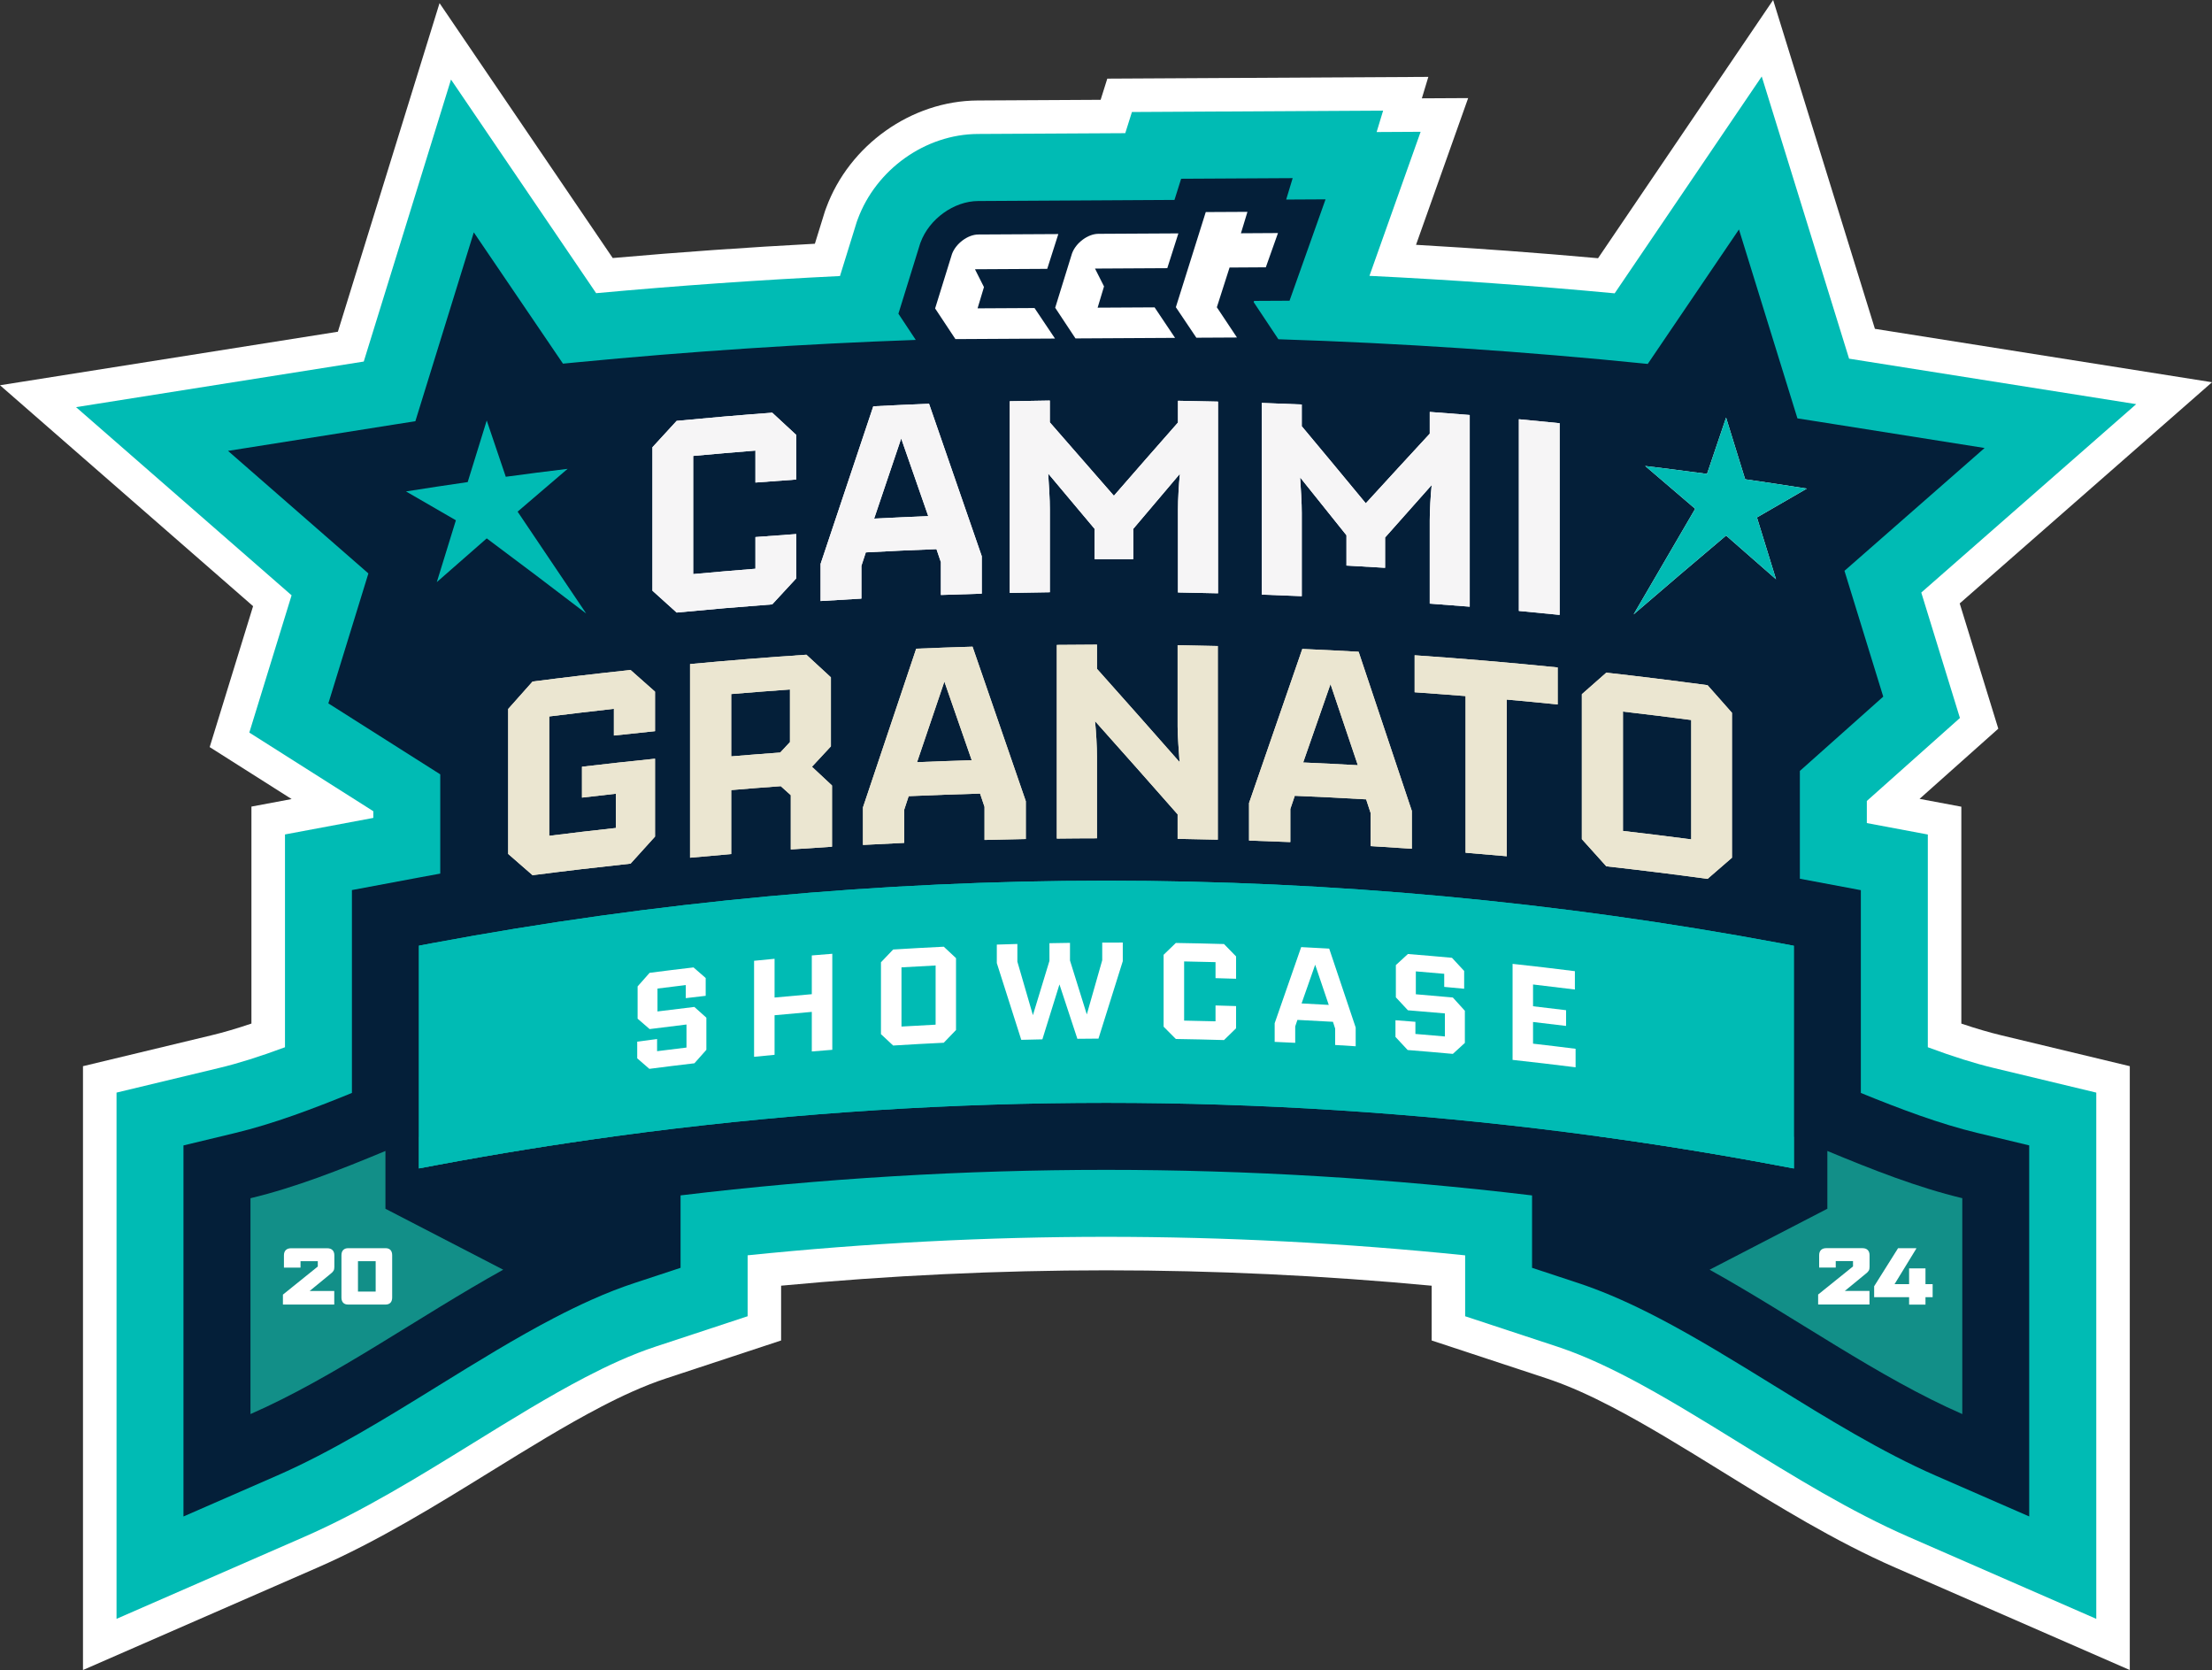 <?xml version="1.0" encoding="UTF-8"?>
<svg id="Layer_2" data-name="Layer 2" xmlns="http://www.w3.org/2000/svg" viewBox="0 0 720 543.46">
  <rect x="0" y="0" width="720" height="543.46" fill="#333333" stroke="none"/>
  <defs>
    <style>
      .cls-1 {
        fill: #128f88;
      }

      .cls-1, .cls-2, .cls-3, .cls-4, .cls-5, .cls-6 {
        stroke-width: 0px;
      }

      .cls-2 {
        fill: #00bbb4;
      }

      .cls-3 {
        fill: #f6f5f6;
      }

      .cls-4 {
        fill: #fff;
      }

      .cls-5 {
        fill: #041f39;
      }

      .cls-6 {
        fill: #ebe6d1;
      }
    </style>
  </defs>
  <g id="Layer_3" data-name="Layer 3">
    <g>
      <path class="cls-4" d="M616.9,510.13c-19.71-8.61-38.44-20.18-56.55-31.37-11.89-7.35-24.19-14.94-35.6-20.88-7.27-3.79-13.62-6.62-19.41-8.66-.77-.28-1.33-.46-1.89-.65l-37.45-12.35v-17.82c-35.3-3.32-70.89-5.01-105.94-5.01s-70.57,1.68-105.81,5v17.83l-37.45,12.35c-3.46,1.14-7.05,2.54-11,4.3-3.24,1.44-6.68,3.11-10.23,4.97-11.47,5.97-23.76,13.56-35.65,20.9-18.13,11.2-36.86,22.77-56.56,31.38l-76.35,33.34v-196.5l41.78-10.04c3.94-.94,8.25-2.21,13.05-3.83v-70.61l13.08-2.45-26.67-16.91,14.13-45.86L0,125.37l109.98-17.42L143.07,1.02l56.37,82.95c21.89-1.94,43.96-3.49,65.8-4.65l3.29-10.62.38-1.03c7.51-20.48,27.77-34.86,49.27-34.97l40.07-.22,2.17-6.89,104.5-.57-2.11,6.98,15.07-.08-16.97,47.75c19.76,1.13,39.61,2.59,59.25,4.36L577.15,0l33.13,107.01,109.73,17.38-82.13,71.98,12.56,40.76-25.63,22.84,13.6,2.55v70.58c4.8,1.62,9.11,2.88,13.04,3.82l41.79,10.04v196.5l-76.33-33.33Z"/>
      <path class="cls-2" d="M627.5,340.79v-69.22l-19.85-3.72v-7.2l30.3-27-12.58-40.82,69.96-61.31-93.46-14.8-28.43-91.83-47.87,70.57c-26.46-2.49-53.22-4.4-79.82-5.69l16.66-46.88-14.32.08,2.11-6.97-81.76.45-2.17,6.89-48.02.26c-17.04.09-33.11,11.53-39.09,27.82l-.28.77-5.47,17.64c-26.32,1.28-52.96,3.16-79.37,5.58l-47.24-69.52-28.4,91.77-93.65,14.84,70.16,61.23-13.76,44.67,40.36,25.59v2.18l-28.75,5.38v69.25c-8.27,3.07-15.18,5.24-21.4,6.73l-33.43,8.03v171.25l61.08-26.67c19-8.3,37.39-19.66,55.18-30.65,12.06-7.45,24.53-15.15,36.34-21.3,3.76-1.96,7.41-3.74,10.84-5.27,4.29-1.91,8.22-3.45,12.02-4.7l29.96-9.88v-19.83c38.82-3.99,78.03-6.02,116.71-6.02s77.95,2.03,116.84,6.03v19.82l29.96,9.88c.64.21,1.29.43,2.1.72,6.28,2.21,13.09,5.25,20.82,9.27,11.75,6.12,24.23,13.82,36.29,21.27,17.79,10.99,36.19,22.36,55.19,30.66l61.07,26.67v-171.25l-33.44-8.03c-6.2-1.49-13.12-3.66-21.39-6.73Z"/>
      <path class="cls-5" d="M643.81,368.73c-12.51-3-25.54-7.93-38.11-13.06v-65.99l-19.85-3.72v-35.08l27.14-24.18-12.62-40.94,45.61-39.97-54.39-8.62c-2.17-.34-4.35-.68-6.53-1.02-4.03-13.01-19.03-61.48-19.03-61.48,0,0-29.69,43.76-29.69,43.76-40.16-4.08-80.21-6.75-120.23-8.03l-8.04-12.08.13-.4,11.54-.06,11.72-32.99-12.81.07,2.11-6.97-36.3.2-2.17,6.89-22.86.13h0s-41.07.23-41.07.23c-7.87.04-15.92,5.85-18.73,13.5l-.1.26-7.1,22.91,5.65,8.53c-36.77,1.3-73.56,3.74-110.45,7.3l-4.38.42-29.03-42.72-19.02,61.46c-2.19.34-4.37.68-6.53,1.02l-54.45,8.63,45.69,39.88-13.03,42.29,36.42,23.09v32.3c-2.2.4-4.37.8-6.51,1.2l-22.24,4.16v66.02c-12.56,5.13-25.58,10.06-38.12,13.06l-16.71,4.02v120.75l30.54-13.34c17.58-7.68,35.31-18.63,52.45-29.22,12.4-7.66,25.22-15.58,37.7-22.07,4.16-2.17,8.22-4.14,12.06-5.86,4.97-2.22,9.57-4.01,14.07-5.49l14.98-4.94v-23.57c45.95-5.52,92.5-8.31,138.52-8.31s92.62,2.8,138.64,8.32v23.56l14.98,4.94c.82.27,1.64.55,2.52.86,7.26,2.56,14.99,5.99,23.63,10.49,12.47,6.49,25.29,14.41,37.69,22.06,17.15,10.59,34.88,21.54,52.46,29.23l30.54,13.33v-120.75l-16.72-4.02Z"/>
      <path class="cls-4" d="M350.06,110.12l-6.6-9.97,5.49-17.71c1.26-3.43,5.17-6.33,8.55-6.35l26.06-.14-3.61,11.32-23.52.13,2.93,5.8-2.08,6.92,18.54-.1,6.66,9.93-32.42.18Z"/>
      <path class="cls-4" d="M310.98,110.34l-6.6-9.97,5.49-17.71c1.26-3.43,5.17-6.33,8.55-6.35l26.06-.14-3.61,11.32-23.52.13,2.93,5.8-2.08,6.92,18.54-.1,6.66,9.93-32.42.18Z"/>
      <polygon class="cls-4" points="392.47 69.01 382.74 99.97 389.41 109.9 402.63 109.83 396.08 99.99 400.22 87.06 412.02 86.99 415.98 75.84 403.92 75.91 406.04 68.94 392.47 69.01"/>
      <g>
        <path class="cls-4" d="M251.36,196.68c-10.38.78-20.75,1.66-31.11,2.66-2.63-2.38-5.26-4.74-7.88-7.11v-46.69c2.63-2.87,5.25-5.73,7.88-8.58,10.36-1,20.73-1.89,31.11-2.66,2.6,2.4,5.2,4.82,7.81,7.23v14.52c-4.43.31-8.85.63-13.28.98v-10.4c-6.76.53-13.51,1.11-20.26,1.74v38.45c6.75-.63,13.5-1.2,20.26-1.74v-10.31c4.42-.35,8.85-.68,13.28-.98v14.43c-2.6,2.81-5.2,5.63-7.81,8.45Z"/>
        <path class="cls-4" d="M280.39,194.8c-4.43.24-8.86.51-13.29.79v-12.1c5.71-17.13,11.43-34.22,17.15-51.27,6.05-.32,12.1-.59,18.15-.83,5.72,16.5,11.44,33.04,17.16,49.61,0,4.06,0,8.13,0,12.19-4.43.12-8.87.27-13.3.43v-10.67c-.48-1.42-.96-2.83-1.44-4.25-7.67.29-15.33.64-23,1.06-.48,1.46-.96,2.92-1.44,4.38v10.67ZM293.33,142.71c-2.93,8.68-5.87,17.37-8.8,26.06,5.87-.3,11.74-.57,17.61-.81-2.93-8.43-5.87-16.85-8.8-25.26Z"/>
        <path class="cls-4" d="M341.71,192.73c-4.34.05-8.69.13-13.03.22v-62.38c4.34-.09,8.69-.17,13.03-.22v7.08c6.95,7.92,13.9,15.89,20.86,23.9,6.95-7.99,13.9-15.94,20.86-23.83v-7.08c4.34.07,8.69.16,13.03.27v62.38c-4.34-.11-8.69-.2-13.03-.27v-27.07c0-1.61.06-3.51.18-5.69.12-2.18.27-4.13.45-5.86-5.06,5.95-10.13,11.93-15.19,17.93v9.86c-4.2-.03-8.39-.03-12.59-.02v-9.86c-5.03-6.02-10.07-12.02-15.1-17.99.12,1.73.24,3.69.36,5.87.12,2.18.18,4.08.18,5.69v27.07Z"/>
        <path class="cls-4" d="M423.72,194.01c-4.34-.19-8.68-.36-13.03-.51v-62.38c4.34.15,8.69.32,13.03.51v7.08c6.95,8.31,13.89,16.67,20.84,25.08,6.94-7.6,13.89-15.16,20.82-22.66v-7.08c4.34.31,8.67.65,13.01,1v62.38c-4.33-.35-8.67-.69-13.01-1v-27.07c0-1.61.06-3.5.18-5.68.12-2.17.27-4.12.45-5.84-5.05,5.67-10.11,11.36-15.17,17.08v9.86c-4.19-.26-8.38-.5-12.57-.73v-9.86c-5.03-6.3-10.06-12.58-15.09-18.84.12,1.74.24,3.7.36,5.89.12,2.19.18,4.09.18,5.7v27.07Z"/>
        <path class="cls-4" d="M494.39,198.81v-62.38c4.42.41,8.84.84,13.26,1.29v62.38c-4.42-.45-8.84-.88-13.26-1.29Z"/>
        <path class="cls-6" d="M205.25,281.05c-10.64,1.14-21.27,2.39-31.9,3.76-2.65-2.31-5.3-4.62-7.94-6.92v-47.17c2.65-2.98,5.29-5.96,7.94-8.93,10.62-1.37,21.25-2.63,31.9-3.76,2.65,2.34,5.31,4.69,7.96,7.05v12.86c-4.46.45-8.93.93-13.39,1.42v-8.69c-7.02.78-14.04,1.61-21.05,2.48v38.84c7.22-.91,14.45-1.76,21.69-2.55v-11.14c-3.68.41-7.35.82-11.03,1.26v-10.05c7.92-.93,15.85-1.8,23.78-2.61v25.35c-2.65,2.93-5.31,5.86-7.96,8.8Z"/>
        <path class="cls-6" d="M238.01,277.93c-4.47.38-8.94.77-13.4,1.19v-63.02c12.61-1.18,25.24-2.19,37.87-3.04,2.66,2.45,5.32,4.9,7.98,7.36v22.46c-2.06,2.21-4.11,4.42-6.17,6.64,2.18,2.03,4.35,4.06,6.53,6.1,0,6.64,0,13.28,0,19.92-4.47.27-8.95.57-13.42.89v-17.66c-1.09-.98-2.18-1.96-3.26-2.93-5.38.39-10.76.81-16.13,1.27v20.83ZM257.13,241.49c0-5.7,0-11.41,0-17.11-6.38.45-12.75.95-19.12,1.48v20.28c5.31-.45,10.63-.86,15.95-1.25,1.06-1.13,2.11-2.27,3.17-3.4Z"/>
        <path class="cls-6" d="M294.32,274.29c-4.48.2-8.95.43-13.43.67v-12.22c5.78-17.25,11.55-34.46,17.33-51.64,6.11-.26,12.22-.48,18.34-.66,5.78,16.73,11.56,33.49,17.34,50.29v12.31c-4.48.08-8.96.18-13.44.3v-10.78c-.48-1.44-.97-2.87-1.45-4.31-7.75.22-15.5.5-23.24.84-.48,1.47-.97,2.94-1.45,4.41v10.78ZM307.4,221.78c-2.97,8.74-5.93,17.49-8.9,26.25,5.93-.25,11.86-.47,17.79-.64-2.97-8.54-5.93-17.08-8.9-25.6Z"/>
        <path class="cls-6" d="M357.07,272.8c-4.36,0-8.72.04-13.08.09v-63.02c4.36-.05,8.72-.08,13.08-.09v7.88c8.96,10.03,17.92,20.15,26.88,30.34-.12-1.75-.26-3.72-.41-5.89-.15-2.18-.23-4.08-.23-5.71v-26.44c4.36.07,8.72.16,13.08.27v63.02c-4.36-.11-8.72-.2-13.08-.27v-7.97c-8.96-10.19-17.92-20.3-26.88-30.33.18,1.75.33,3.71.45,5.88.12,2.17.18,4.1.18,5.79v26.44Z"/>
        <path class="cls-6" d="M420,274.03c-4.48-.18-8.96-.35-13.44-.49v-12.22c5.78-16.75,11.56-33.46,17.34-50.14,6.11.27,12.22.57,18.33.92,5.78,17.23,11.55,34.49,17.32,51.79v12.31c-4.47-.31-8.95-.59-13.42-.86v-10.78c-.48-1.48-.97-2.95-1.45-4.43-7.74-.45-15.48-.84-23.23-1.16-.48,1.43-.97,2.86-1.45,4.29v10.78ZM433.07,222.65c-2.96,8.48-5.93,16.98-8.89,25.48,5.93.26,11.86.56,17.79.89-2.96-8.8-5.93-17.59-8.89-26.37Z"/>
        <path class="cls-6" d="M460.46,225.28v-12.04c15.53,1.07,31.06,2.39,46.56,3.96v12.04c-5.52-.56-11.04-1.09-16.57-1.58v50.98c-4.47-.4-8.94-.78-13.41-1.14v-50.98c-5.53-.44-11.06-.86-16.59-1.24Z"/>
        <path class="cls-6" d="M555.81,286c-10.98-1.49-21.96-2.85-32.96-4.08-2.65-2.95-5.3-5.9-7.96-8.84v-47.17c2.65-2.34,5.3-4.68,7.96-7.01,11,1.24,21.99,2.6,32.96,4.08,2.65,2.98,5.29,5.98,7.94,8.98v47.17c-2.64,2.28-5.29,4.57-7.94,6.87ZM528.27,231.56v38.84c7.41.86,14.82,1.78,22.22,2.75v-38.84c-7.4-.97-14.8-1.89-22.22-2.75Z"/>
        <path class="cls-4" d="M561.83,135.88c2.07,6.69,4.14,13.38,6.21,20.08,6.7.97,13.39,1.98,20.08,3.04-5.41,3.1-10.82,6.23-16.24,9.39,2.07,6.7,4.14,13.41,6.21,20.12-5.41-4.77-10.83-9.52-16.25-14.23-10.03,8.45-20.06,17-30.11,25.66,6.69-11.5,13.37-22.96,20.05-34.37-5.43-4.67-10.85-9.32-16.28-13.93,6.71.81,13.42,1.67,20.13,2.58,2.07-6.12,4.14-12.23,6.21-18.34Z"/>
      </g>
      <path class="cls-3" d="M251.36,196.68c-10.38.78-20.75,1.66-31.11,2.66-2.63-2.38-5.26-4.74-7.88-7.11v-46.69c2.63-2.87,5.25-5.73,7.88-8.58,10.36-1,20.73-1.89,31.11-2.66,2.6,2.4,5.2,4.82,7.81,7.23v14.52c-4.43.31-8.85.63-13.28.98v-10.4c-6.76.53-13.51,1.11-20.26,1.74v38.45c6.75-.63,13.5-1.2,20.26-1.74v-10.31c4.42-.35,8.85-.68,13.28-.98v14.43c-2.6,2.81-5.2,5.63-7.81,8.45Z"/>
      <path class="cls-3" d="M280.39,194.8c-4.43.24-8.86.51-13.29.79v-12.1c5.71-17.13,11.43-34.22,17.15-51.27,6.05-.32,12.1-.59,18.15-.83,5.72,16.5,11.44,33.04,17.16,49.61,0,4.06,0,8.13,0,12.19-4.43.12-8.87.27-13.3.43v-10.67c-.48-1.42-.96-2.83-1.44-4.25-7.67.29-15.33.64-23,1.06-.48,1.46-.96,2.92-1.44,4.38v10.67ZM293.33,142.71c-2.93,8.68-5.87,17.37-8.8,26.06,5.87-.3,11.74-.57,17.61-.81-2.93-8.43-5.87-16.85-8.8-25.26Z"/>
      <path class="cls-3" d="M341.71,192.73c-4.34.05-8.69.13-13.03.22v-62.38c4.34-.09,8.69-.17,13.03-.22v7.08c6.95,7.92,13.9,15.89,20.86,23.9,6.95-7.99,13.9-15.94,20.86-23.83v-7.08c4.34.07,8.69.16,13.03.27v62.38c-4.34-.11-8.69-.2-13.03-.27v-27.07c0-1.61.06-3.51.18-5.69.12-2.18.27-4.13.45-5.86-5.06,5.95-10.13,11.93-15.19,17.93v9.86c-4.2-.03-8.39-.03-12.59-.02v-9.86c-5.03-6.02-10.07-12.02-15.1-17.99.12,1.73.24,3.69.36,5.87.12,2.18.18,4.08.18,5.69v27.07Z"/>
      <path class="cls-3" d="M423.72,194.01c-4.34-.19-8.68-.36-13.03-.51v-62.38c4.34.15,8.69.32,13.03.51v7.08c6.95,8.31,13.89,16.67,20.84,25.08,6.94-7.6,13.89-15.16,20.82-22.66v-7.08c4.34.31,8.67.65,13.01,1v62.38c-4.33-.35-8.67-.69-13.01-1v-27.07c0-1.61.06-3.5.18-5.68.12-2.17.27-4.12.45-5.84-5.05,5.67-10.11,11.36-15.17,17.08v9.86c-4.19-.26-8.38-.5-12.57-.73v-9.86c-5.03-6.3-10.06-12.58-15.09-18.84.12,1.74.24,3.7.36,5.89.12,2.19.18,4.09.18,5.7v27.07Z"/>
      <path class="cls-3" d="M494.39,198.81v-62.38c4.42.41,8.84.84,13.26,1.29v62.38c-4.42-.45-8.84-.88-13.26-1.29Z"/>
      <path class="cls-6" d="M205.25,281.05c-10.64,1.14-21.27,2.39-31.9,3.76-2.65-2.31-5.3-4.62-7.94-6.92v-47.17c2.65-2.98,5.29-5.96,7.94-8.93,10.62-1.37,21.25-2.63,31.9-3.76,2.65,2.34,5.31,4.69,7.96,7.05v12.86c-4.46.45-8.93.93-13.39,1.42v-8.69c-7.02.78-14.04,1.61-21.05,2.48v38.84c7.22-.91,14.45-1.76,21.69-2.55v-11.14c-3.68.41-7.35.82-11.03,1.26v-10.05c7.92-.93,15.85-1.8,23.78-2.61v25.35c-2.65,2.93-5.31,5.86-7.96,8.8Z"/>
      <path class="cls-6" d="M238.01,277.93c-4.47.38-8.94.77-13.4,1.19v-63.02c12.61-1.18,25.24-2.19,37.87-3.04,2.66,2.45,5.32,4.9,7.98,7.36v22.46c-2.06,2.21-4.11,4.42-6.17,6.64,2.18,2.03,4.35,4.06,6.53,6.1,0,6.64,0,13.28,0,19.92-4.47.27-8.95.57-13.42.89v-17.66c-1.09-.98-2.18-1.96-3.26-2.93-5.38.39-10.76.81-16.13,1.27v20.83ZM257.13,241.49c0-5.7,0-11.41,0-17.11-6.38.45-12.75.95-19.12,1.48v20.28c5.31-.45,10.63-.86,15.95-1.25,1.06-1.13,2.11-2.27,3.17-3.4Z"/>
      <path class="cls-6" d="M294.32,274.29c-4.48.2-8.95.43-13.43.67v-12.22c5.78-17.25,11.55-34.46,17.33-51.64,6.11-.26,12.22-.48,18.34-.66,5.78,16.73,11.56,33.49,17.34,50.29v12.31c-4.48.08-8.96.18-13.44.3v-10.78c-.48-1.44-.97-2.87-1.45-4.31-7.75.22-15.5.5-23.24.84-.48,1.47-.97,2.94-1.45,4.41v10.78ZM307.4,221.78c-2.97,8.74-5.93,17.49-8.9,26.25,5.93-.25,11.86-.47,17.79-.64-2.97-8.54-5.93-17.08-8.9-25.6Z"/>
      <path class="cls-6" d="M357.07,272.8c-4.36,0-8.72.04-13.08.09v-63.02c4.36-.05,8.72-.08,13.08-.09v7.88c8.96,10.03,17.92,20.15,26.88,30.34-.12-1.75-.26-3.72-.41-5.89-.15-2.18-.23-4.08-.23-5.71v-26.44c4.36.07,8.72.16,13.08.27v63.02c-4.36-.11-8.72-.2-13.08-.27v-7.97c-8.96-10.19-17.92-20.3-26.88-30.33.18,1.75.33,3.71.45,5.88.12,2.17.18,4.1.18,5.79v26.44Z"/>
      <path class="cls-6" d="M420,274.03c-4.48-.18-8.96-.35-13.44-.49v-12.22c5.78-16.75,11.56-33.46,17.34-50.14,6.11.27,12.22.57,18.33.92,5.78,17.23,11.55,34.49,17.32,51.79v12.31c-4.47-.31-8.95-.59-13.42-.86v-10.78c-.48-1.48-.97-2.95-1.45-4.43-7.74-.45-15.48-.84-23.23-1.16-.48,1.43-.97,2.86-1.45,4.29v10.78ZM433.07,222.65c-2.96,8.48-5.93,16.98-8.89,25.48,5.93.26,11.86.56,17.79.89-2.96-8.8-5.93-17.59-8.89-26.37Z"/>
      <path class="cls-6" d="M460.46,225.28v-12.04c15.53,1.07,31.06,2.39,46.56,3.96v12.04c-5.52-.56-11.04-1.09-16.57-1.58v50.98c-4.47-.4-8.94-.78-13.41-1.14v-50.98c-5.53-.44-11.06-.86-16.59-1.24Z"/>
      <path class="cls-6" d="M555.81,286c-10.98-1.49-21.96-2.85-32.96-4.08-2.65-2.95-5.3-5.9-7.96-8.84v-47.17c2.65-2.34,5.3-4.68,7.96-7.01,11,1.24,21.99,2.6,32.96,4.08,2.65,2.98,5.29,5.98,7.94,8.98v47.17c-2.64,2.28-5.29,4.57-7.94,6.87ZM528.27,231.56v38.84c7.41.86,14.82,1.78,22.22,2.75v-38.84c-7.4-.97-14.8-1.89-22.22-2.75Z"/>
      <path class="cls-2" d="M561.83,135.88c2.07,6.69,4.14,13.38,6.21,20.08,6.7.97,13.39,1.98,20.08,3.04-5.41,3.1-10.82,6.23-16.24,9.39,2.07,6.7,4.14,13.41,6.21,20.12-5.41-4.77-10.83-9.52-16.25-14.23-10.03,8.45-20.06,17-30.11,25.66,6.69-11.5,13.37-22.96,20.05-34.37-5.43-4.67-10.85-9.32-16.28-13.93,6.71.81,13.42,1.67,20.13,2.58,2.07-6.12,4.14-12.23,6.21-18.34Z"/>
      <path class="cls-2" d="M158.42,136.81c2.07,6.11,4.14,12.23,6.21,18.34,6.7-.91,13.41-1.77,20.13-2.58-5.43,4.61-10.86,9.26-16.28,13.93,7.44,11,14.88,22.05,22.33,33.16-10.81-8.28-21.6-16.43-32.38-24.46-5.42,4.71-10.84,9.46-16.25,14.23,2.07-6.71,4.14-13.42,6.21-20.12-5.42-3.16-10.83-6.29-16.24-9.39,6.69-1.06,13.38-2.07,20.08-3.04,2.07-6.7,4.14-13.39,6.21-20.08Z"/>
      <path class="cls-1" d="M583.89,369.97v10.28l-6.45-1.21c-18.87-3.53-37.86-6.61-56.93-9.2v-20.2c21.2,2.86,42.33,11.49,63.38,20.33Z"/>
      <path class="cls-1" d="M638.72,389.93v70.24c-27.27-11.91-54.69-31.67-82.25-46.98l38.29-19.82.04-.02v-18.8c14.69,6.11,29.34,11.87,43.93,15.37Z"/>
      <polygon class="cls-5" points="594.79 393.36 594.79 393.38 594.76 393.38 594.79 393.36"/>
      <path class="cls-2" d="M583.89,307.77v72.47l-6.45-1.21c-18.87-3.53-37.86-6.61-56.93-9.2-3.63-.5-7.27-.98-10.9-1.44-49.6-6.31-99.66-9.5-149.55-9.5s-99.87,3.19-149.42,9.49c-3.64.46-7.27.94-10.9,1.44-19.06,2.6-38.05,5.67-56.93,9.19l-6.45,1.21v-72.48l4.44-.83c72.12-13.48,145.89-20.32,219.26-20.32s147.22,6.85,219.38,20.34l4.45.84Z"/>
      <g>
        <path class="cls-4" d="M226.01,346.02c-4.89.57-9.77,1.17-14.65,1.81-1.32-1.15-2.64-2.29-3.95-3.43,0-1.81,0-3.62,0-5.43,2.16-.29,4.31-.57,6.47-.84v3.95c3.19-.41,6.38-.8,9.57-1.18v-7.5c-4,.48-8,.98-12,1.49-1.3-1.13-2.61-2.26-3.91-3.39,0-3.5,0-7,0-10.5,1.3-1.48,2.61-2.95,3.91-4.42,4.76-.62,9.53-1.21,14.29-1.76,1.32,1.15,2.64,2.3,3.96,3.45v5.79c-2.16.25-4.32.5-6.48.76v-4.26c-3.07.37-6.14.75-9.21,1.14v7.45c4-.51,8-1,12-1.47,1.3,1.16,2.61,2.33,3.91,3.5v10.46c-1.3,1.47-2.61,2.93-3.91,4.4Z"/>
        <path class="cls-4" d="M245.45,343.91v-31.25c2.22-.22,4.44-.44,6.67-.65v12.61c4.04-.38,8.08-.74,12.12-1.09v-12.61c2.22-.19,4.45-.37,6.67-.54v31.25c-2.22.18-4.45.36-6.67.54v-12.88c-4.04.34-8.08.7-12.12,1.09v12.88c-2.22.21-4.44.43-6.67.65Z"/>
        <path class="cls-4" d="M307.2,339.33c-5.5.26-10.99.57-16.48.91-1.32-1.23-2.65-2.47-3.97-3.7v-23.39c1.32-1.39,2.65-2.77,3.97-4.16,5.49-.34,10.99-.64,16.48-.91,1.32,1.24,2.65,2.48,3.98,3.72v23.39c-1.33,1.38-2.65,2.75-3.98,4.13ZM293.43,314.8v19.26c3.7-.22,7.4-.42,11.11-.61v-19.26c-3.7.19-7.41.39-11.11.61Z"/>
        <path class="cls-4" d="M324.46,313.45v-6.06c2.23-.07,4.46-.14,6.69-.2v5.75c1.69,5.8,3.37,11.61,5.06,17.42,1.79-5.89,3.59-11.78,5.38-17.67v-5.75c2.23-.04,4.46-.08,6.69-.11v5.75c1.82,5.84,3.65,11.69,5.47,17.54,1.67-5.88,3.35-11.76,5.02-17.63v-5.75c2.23-.01,4.46-.01,6.69-.01v6.06c-2.64,8.39-5.27,16.79-7.91,25.2-2.29.01-4.58.03-6.87.06-1.94-5.9-3.89-11.8-5.83-17.7-1.85,5.96-3.71,11.92-5.56,17.88-2.29.05-4.58.1-6.87.16-2.65-8.32-5.3-16.64-7.95-24.95Z"/>
        <path class="cls-4" d="M398.41,338.46c-5.23-.15-10.46-.27-15.68-.35-1.33-1.34-2.65-2.67-3.98-4.01v-23.39c1.33-1.29,2.65-2.57,3.98-3.85,5.23.08,10.46.2,15.68.35,1.31,1.34,2.62,2.68,3.93,4.03,0,2.42,0,4.85,0,7.27-2.23-.07-4.46-.14-6.69-.2v-5.21c-3.4-.09-6.81-.17-10.22-.23v19.26c3.41.06,6.81.14,10.22.23v-5.16c2.23.06,4.46.12,6.69.2,0,2.41,0,4.82,0,7.23-1.31,1.27-2.62,2.55-3.93,3.83Z"/>
        <path class="cls-4" d="M421.59,339.36c-2.23-.11-4.46-.21-6.69-.31v-6.06c2.88-8.27,5.75-16.53,8.63-24.78,3.04.15,6.08.32,9.12.49,2.87,8.55,5.75,17.1,8.62,25.67v6.11c-2.23-.14-4.45-.28-6.68-.42v-5.34c-.24-.73-.48-1.47-.72-2.2-3.85-.23-7.71-.43-11.56-.62-.24.71-.48,1.41-.72,2.12v5.34ZM428.09,313.93c-1.48,4.2-2.95,8.4-4.43,12.61,2.95.15,5.9.31,8.85.48-1.47-4.36-2.95-8.73-4.43-13.09Z"/>
        <path class="cls-4" d="M472.89,342.96c-4.9-.45-9.8-.87-14.7-1.26-1.32-1.42-2.65-2.84-3.97-4.26v-5.43c2.17.16,4.33.34,6.49.51v3.95c3.2.26,6.4.54,9.6.82v-7.5c-4.01-.36-8.02-.7-12.04-1.02-1.31-1.41-2.62-2.81-3.92-4.21,0-3.5,0-7,0-10.5,1.31-1.2,2.62-2.4,3.92-3.6,4.78.38,9.56.79,14.34,1.23,1.32,1.42,2.64,2.85,3.97,4.28v5.79c-2.16-.21-4.33-.41-6.49-.6v-4.26c-3.08-.28-6.16-.54-9.24-.79v7.45c4.01.33,8.03.68,12.04,1.05,1.31,1.44,2.61,2.88,3.92,4.32,0,3.49,0,6.97,0,10.46-1.31,1.19-2.61,2.39-3.92,3.58Z"/>
        <path class="cls-4" d="M512.85,347.32c-6.83-.86-13.67-1.66-20.51-2.41v-31.25c6.77.73,13.53,1.53,20.28,2.38v5.97c-4.54-.57-9.08-1.12-13.62-1.64v7.09c3.58.41,7.17.84,10.75,1.28v5.12c-3.58-.44-7.16-.87-10.75-1.28v7.05c4.62.53,9.23,1.08,13.85,1.67v6.02Z"/>
      </g>
      <path class="cls-1" d="M125.46,393.36l38.33,19.83c-27.57,15.31-55,35.07-82.26,46.98v-70.24c14.6-3.5,29.24-9.26,43.93-15.38v18.81Z"/>
      <path class="cls-1" d="M199.74,349.64v20.19c-19.06,2.6-38.05,5.67-56.93,9.19l-6.45,1.21v-10.26c21.06-8.84,42.19-17.47,63.38-20.33Z"/>
      <polygon class="cls-5" points="594.79 393.36 594.79 393.38 594.76 393.38 594.79 393.36"/>
      <path class="cls-2" d="M583.89,307.77v72.47l-6.45-1.21c-18.87-3.53-37.86-6.61-56.93-9.2-3.63-.5-7.27-.98-10.9-1.44-49.6-6.31-99.66-9.5-149.55-9.5s-99.87,3.19-149.42,9.49c-3.64.46-7.27.94-10.9,1.44-19.06,2.6-38.05,5.67-56.93,9.19l-6.45,1.21v-72.48l4.44-.83c72.12-13.48,145.89-20.32,219.26-20.32s147.22,6.85,219.38,20.34l4.45.84Z"/>
      <g>
        <path class="cls-4" d="M226.01,346.02c-4.89.57-9.77,1.17-14.65,1.81-1.32-1.15-2.64-2.29-3.95-3.43,0-1.81,0-3.62,0-5.43,2.16-.29,4.31-.57,6.47-.84v3.95c3.19-.41,6.38-.8,9.57-1.18v-7.5c-4,.48-8,.98-12,1.49-1.3-1.13-2.61-2.26-3.91-3.39,0-3.5,0-7,0-10.5,1.3-1.48,2.61-2.95,3.91-4.42,4.76-.62,9.53-1.21,14.29-1.76,1.32,1.15,2.64,2.3,3.96,3.45v5.79c-2.16.25-4.32.5-6.48.76v-4.26c-3.07.37-6.14.75-9.21,1.14v7.45c4-.51,8-1,12-1.47,1.3,1.16,2.61,2.33,3.91,3.5v10.46c-1.3,1.47-2.61,2.93-3.91,4.4Z"/>
        <path class="cls-4" d="M245.45,343.91v-31.25c2.22-.22,4.44-.44,6.67-.65v12.61c4.04-.38,8.08-.74,12.12-1.09v-12.61c2.22-.19,4.45-.37,6.67-.54v31.25c-2.22.18-4.45.36-6.67.54v-12.88c-4.04.34-8.08.7-12.12,1.09v12.88c-2.22.21-4.44.43-6.67.65Z"/>
        <path class="cls-4" d="M307.2,339.33c-5.5.26-10.99.57-16.48.91-1.32-1.23-2.65-2.47-3.97-3.7v-23.39c1.32-1.39,2.65-2.77,3.97-4.16,5.49-.34,10.99-.64,16.48-.91,1.32,1.24,2.65,2.48,3.98,3.72v23.39c-1.33,1.38-2.65,2.75-3.98,4.13ZM293.43,314.8v19.26c3.7-.22,7.4-.42,11.11-.61v-19.26c-3.7.19-7.41.39-11.11.61Z"/>
        <path class="cls-4" d="M324.46,313.45v-6.06c2.23-.07,4.46-.14,6.69-.2v5.75c1.69,5.8,3.37,11.61,5.06,17.42,1.79-5.89,3.59-11.78,5.38-17.67v-5.75c2.23-.04,4.46-.08,6.69-.11v5.75c1.82,5.84,3.65,11.69,5.47,17.54,1.67-5.88,3.35-11.76,5.02-17.63v-5.75c2.23-.01,4.46-.01,6.69-.01v6.06c-2.64,8.39-5.27,16.79-7.91,25.2-2.29.01-4.58.03-6.87.06-1.94-5.9-3.89-11.8-5.83-17.7-1.85,5.96-3.71,11.92-5.56,17.88-2.29.05-4.58.1-6.87.16-2.65-8.32-5.3-16.64-7.95-24.95Z"/>
        <path class="cls-4" d="M398.41,338.46c-5.23-.15-10.46-.27-15.68-.35-1.33-1.34-2.65-2.67-3.98-4.01v-23.39c1.33-1.29,2.65-2.57,3.98-3.85,5.23.08,10.46.2,15.68.35,1.31,1.34,2.62,2.68,3.93,4.03,0,2.42,0,4.85,0,7.27-2.23-.07-4.46-.14-6.69-.2v-5.21c-3.4-.09-6.81-.17-10.22-.23v19.26c3.41.06,6.81.14,10.22.23v-5.16c2.23.06,4.46.12,6.69.2,0,2.41,0,4.82,0,7.23-1.31,1.27-2.62,2.55-3.93,3.83Z"/>
        <path class="cls-4" d="M421.59,339.36c-2.23-.11-4.46-.21-6.69-.31v-6.06c2.88-8.27,5.75-16.53,8.63-24.78,3.04.15,6.08.32,9.12.49,2.87,8.55,5.75,17.1,8.62,25.67v6.11c-2.23-.14-4.45-.28-6.68-.42v-5.34c-.24-.73-.48-1.47-.72-2.2-3.85-.23-7.71-.43-11.56-.62-.24.71-.48,1.41-.72,2.12v5.34ZM428.09,313.93c-1.48,4.2-2.95,8.4-4.43,12.61,2.95.15,5.9.31,8.85.48-1.47-4.36-2.95-8.73-4.43-13.09Z"/>
        <path class="cls-4" d="M472.89,342.96c-4.9-.45-9.8-.87-14.7-1.26-1.32-1.42-2.65-2.84-3.97-4.26v-5.43c2.17.16,4.33.34,6.49.51v3.95c3.2.26,6.4.54,9.6.82v-7.5c-4.01-.36-8.02-.7-12.04-1.02-1.31-1.41-2.62-2.81-3.92-4.21,0-3.5,0-7,0-10.5,1.31-1.2,2.62-2.4,3.92-3.6,4.78.38,9.56.79,14.34,1.23,1.32,1.42,2.64,2.85,3.97,4.28v5.79c-2.16-.21-4.33-.41-6.49-.6v-4.26c-3.08-.28-6.16-.54-9.24-.79v7.45c4.01.33,8.03.68,12.04,1.05,1.31,1.44,2.61,2.88,3.92,4.32,0,3.49,0,6.97,0,10.46-1.31,1.19-2.61,2.39-3.92,3.58Z"/>
        <path class="cls-4" d="M512.85,347.32c-6.83-.86-13.67-1.66-20.51-2.41v-31.25c6.77.73,13.53,1.53,20.28,2.38v5.97c-4.54-.57-9.08-1.12-13.62-1.64v7.09c3.58.41,7.17.84,10.75,1.28v5.12c-3.58-.44-7.16-.87-10.75-1.28v7.05c4.62.53,9.23,1.08,13.85,1.67v6.02Z"/>
      </g>
      <path class="cls-4" d="M107.57,414.55l-6.79,5.57h8.02v4.42h-16.71v-3.24l11.35-9.14v-1.75h-5.62v2.11h-5.4v-4.03c0-1.46.86-2.28,2.3-2.28h11.81c1.44,0,2.3.82,2.3,2.28v3.79c0,1.08-.29,1.51-1.27,2.28Z"/>
      <path class="cls-4" d="M125.5,424.53h-12.22c-1.39,0-2.14-.84-2.14-2.28v-13.78c0-1.44.79-2.28,2.18-2.28h12.17c1.42,0,2.16.84,2.16,2.28v13.78c0,1.44-.74,2.28-2.16,2.28ZM122.28,410.42h-5.76v9.89h5.76v-9.89Z"/>
      <path class="cls-4" d="M607.28,414.52l-6.79,5.57h8.02v4.42h-16.71v-3.24l11.35-9.14v-1.75h-5.62v2.11h-5.4v-4.03c0-1.46.86-2.28,2.3-2.28h11.81c1.44,0,2.3.82,2.3,2.28v3.79c0,1.08-.29,1.51-1.27,2.28Z"/>
      <path class="cls-4" d="M626.74,422.13v2.42h-5.33v-2.42h-11.38v-3.55l7.78-12.38h5.93v.14l-7.06,11.54h4.73v-5.11h5.33v5.11h2.33v4.25h-2.33Z"/>
    </g>
  </g>
</svg>